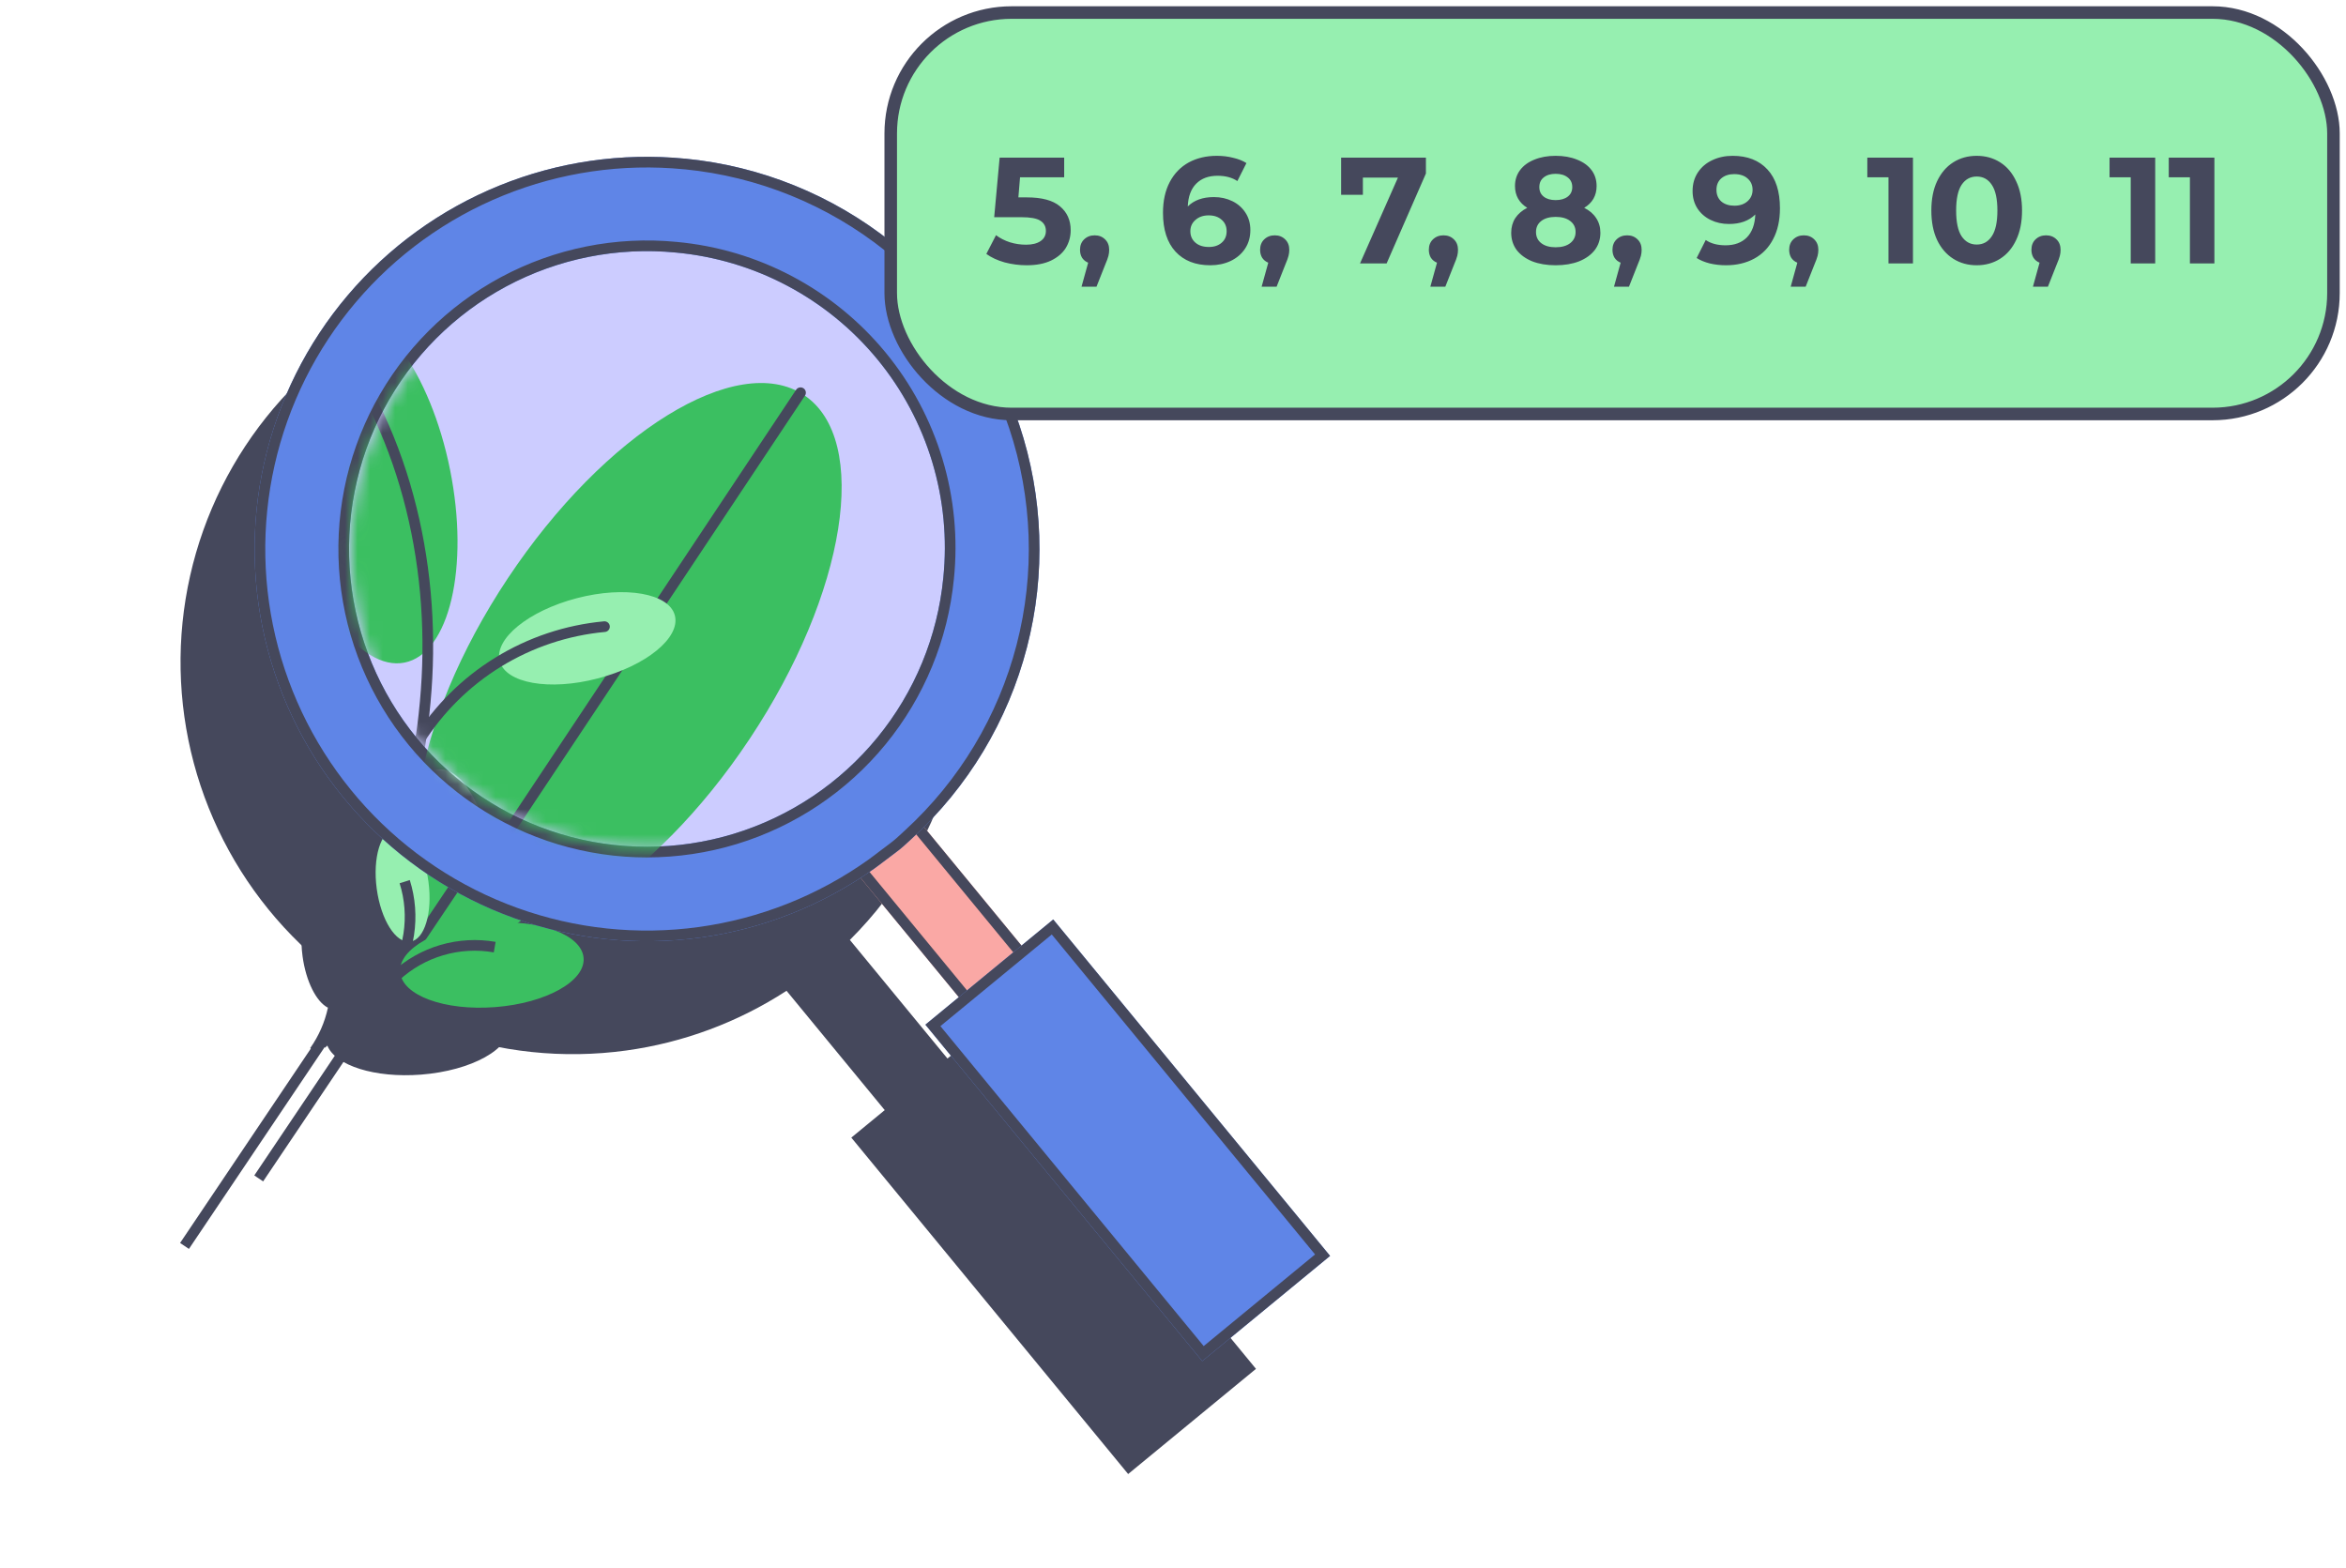 <?xml version="1.0" encoding="UTF-8"?> <svg xmlns="http://www.w3.org/2000/svg" width="187" height="125" viewBox="0 0 187 125" fill="none"><path fill-rule="evenodd" clip-rule="evenodd" d="M27.744 57.656C28.727 62.548 27.706 66.879 25.463 67.33C23.219 67.781 20.603 64.181 19.62 59.289C18.636 54.397 19.657 50.065 21.901 49.614C24.144 49.163 26.76 52.763 27.744 57.656ZM42.768 71.164C47.538 63.992 48.803 56.412 45.673 54.034L45.677 54.029L44.972 53.555L44.936 53.608C41.447 52.131 35.24 56.186 30.642 63.099C29.378 65 28.359 66.93 27.604 68.784C26.921 69.465 26.316 70.224 25.8 71.046L26.52 71.498C26.607 71.36 26.696 71.224 26.787 71.09C26.714 71.335 26.646 71.578 26.583 71.819C26.258 71.541 25.914 71.406 25.575 71.451C24.437 71.604 23.782 73.743 24.117 76.227C24.389 78.242 25.224 79.869 26.14 80.327C25.89 81.483 25.41 82.579 24.727 83.55L24.777 83.584L14.355 99.081L15.06 99.555L25.872 83.478L25.906 83.516C25.968 83.459 26.03 83.403 26.094 83.348C26.733 84.937 29.872 85.947 33.557 85.662C37.599 85.349 40.758 83.594 40.601 81.736C40.476 80.254 38.301 79.164 35.375 78.942C37.886 77.241 40.519 74.544 42.768 71.164Z" fill="#45485C"></path><path fill-rule="evenodd" clip-rule="evenodd" d="M33.91 23.792C38.589 21.895 43.658 21.16 48.684 21.649H48.717C54.731 22.235 60.446 24.55 65.171 28.315C69.897 32.081 73.43 37.135 75.343 42.866C77.257 48.597 77.468 54.76 75.953 60.609C74.546 66.038 71.707 70.98 67.743 74.925L75.521 84.377L78.047 82.299L100.114 109.116L89.925 117.5L67.858 90.683L70.522 88.491L62.695 78.979C58.839 81.486 54.473 83.114 49.906 83.741C44.904 84.427 39.809 83.892 35.059 82.181C30.309 80.469 26.044 77.633 22.628 73.914C19.213 70.196 16.749 65.705 15.447 60.827C14.146 55.948 14.045 50.827 15.154 45.901C16.262 40.975 18.548 36.391 21.814 32.541C25.08 28.691 29.231 25.689 33.91 23.792Z" fill="#45485C"></path><path d="M48.686 65.782C53.543 58.48 54.766 50.755 51.418 48.528C48.07 46.301 41.418 50.415 36.561 57.716C31.704 65.018 30.481 72.743 33.829 74.97C37.178 77.197 43.829 73.084 48.686 65.782Z" fill="#3BBF61"></path><path fill-rule="evenodd" clip-rule="evenodd" d="M20.27 93.698L50.887 48.172L51.592 48.646L20.975 94.172L20.27 93.698Z" fill="#45485C"></path><path d="M31.381 61.948C33.624 61.497 34.645 57.165 33.662 52.273C32.678 47.381 30.062 43.781 27.819 44.232C25.575 44.683 24.554 49.015 25.538 53.907C26.522 58.799 29.138 62.399 31.381 61.948Z" fill="#3BBF61"></path><path d="M41.072 62.743C43.501 62.112 45.23 60.698 44.943 59.585C44.657 58.472 42.449 58.085 40.023 58.717C37.598 59.35 35.865 60.762 36.156 61.873C36.447 62.984 38.646 63.379 41.072 62.743Z" fill="#96EFB0"></path><path fill-rule="evenodd" clip-rule="evenodd" d="M41.44 60.569C39.613 60.739 37.85 61.327 36.288 62.289C34.726 63.251 33.406 64.56 32.432 66.115L31.712 65.664C32.755 63.998 34.169 62.596 35.843 61.566C37.516 60.535 39.405 59.905 41.362 59.723L41.44 60.569Z" fill="#45485C"></path><path d="M34.152 70.289C33.823 67.8 32.625 65.915 31.487 66.068C30.349 66.221 29.694 68.36 30.029 70.844C30.364 73.327 31.555 75.22 32.697 75.065C33.84 74.91 34.486 72.775 34.152 70.289Z" fill="#96EFB0"></path><path fill-rule="evenodd" clip-rule="evenodd" d="M32.664 70.151C33.113 71.575 33.227 73.083 32.999 74.558C32.77 76.034 32.204 77.436 31.345 78.657L30.65 78.168C31.434 77.054 31.951 75.774 32.159 74.428C32.368 73.082 32.263 71.706 31.853 70.407L32.664 70.151Z" fill="#45485C"></path><path d="M39.473 80.28C43.515 79.968 46.675 78.212 46.518 76.354C46.361 74.496 42.983 73.255 38.941 73.567C34.899 73.879 31.743 75.635 31.897 77.492C32.051 79.349 35.434 80.593 39.473 80.28Z" fill="#3BBF61"></path><path fill-rule="evenodd" clip-rule="evenodd" d="M39.506 75.08C38.035 74.823 36.525 74.908 35.093 75.329C33.661 75.751 32.345 76.496 31.248 77.509L31.824 78.133C32.825 77.209 34.026 76.529 35.333 76.144C36.64 75.76 38.017 75.682 39.359 75.917L39.506 75.08Z" fill="#45485C"></path><path d="M76.63 43.675C76.63 57.567 65.368 68.829 51.475 68.829C37.583 68.829 26.32 57.567 26.32 43.675C26.32 29.782 37.583 18.52 51.475 18.52C65.368 18.52 76.63 29.782 76.63 43.675Z" fill="#CCCCFF"></path><path d="M72.066 64.001L67.066 68.115L78.795 82.368L83.794 78.254L72.066 64.001Z" fill="#FAA8A5"></path><path fill-rule="evenodd" clip-rule="evenodd" d="M67.066 68.115L72.066 64.001L83.794 78.254L78.795 82.368L67.066 68.115ZM78.911 81.172L82.598 78.138L71.95 65.197L68.262 68.231L78.911 81.172Z" fill="#45485C"></path><path d="M83.953 73.295L73.764 81.68L95.831 108.497L106.02 100.112L83.953 73.295Z" fill="#5F85E7"></path><path fill-rule="evenodd" clip-rule="evenodd" d="M73.764 81.68L83.953 73.295L106.02 100.112L95.831 108.497L73.764 81.68ZM95.947 107.301L104.824 99.996L83.837 74.491L74.96 81.796L95.947 107.301Z" fill="#45485C"></path><path d="M54.588 12.647C49.563 12.158 44.493 12.893 39.814 14.79C35.135 16.687 30.985 19.689 27.718 23.539C24.452 27.389 22.167 31.973 21.058 36.899C19.949 41.825 20.05 46.946 21.352 51.825C22.654 56.703 25.117 61.194 28.533 64.912C31.948 68.631 36.213 71.468 40.963 73.179C45.714 74.89 50.808 75.425 55.81 74.739C60.812 74.052 65.574 72.165 69.688 69.237C70.25 68.834 70.795 68.398 71.365 67.979C71.936 67.559 72.271 67.224 72.707 66.821C77.163 62.74 80.341 57.456 81.857 51.607C83.373 45.758 83.161 39.595 81.248 33.864C79.334 28.133 75.801 23.079 71.076 19.313C66.35 15.548 60.635 13.232 54.621 12.647H54.588ZM75.191 46.059C74.736 50.732 72.905 55.165 69.931 58.798C66.956 62.431 62.971 65.1 58.48 66.468C53.989 67.836 49.193 67.842 44.698 66.484C40.203 65.127 36.212 62.467 33.23 58.841C30.247 55.215 28.406 50.786 27.94 46.114C27.474 41.443 28.404 36.737 30.611 32.594C32.819 28.45 36.207 25.055 40.344 22.836C44.482 20.617 49.185 19.676 53.858 20.13C56.968 20.415 59.99 21.314 62.75 22.776C65.509 24.237 67.952 26.231 69.936 28.642C71.92 31.054 73.406 33.835 74.308 36.824C75.21 39.814 75.51 42.953 75.191 46.059Z" fill="#5F85E7"></path><path fill-rule="evenodd" clip-rule="evenodd" d="M54.547 13.497L54.506 13.493C49.617 13.017 44.686 13.732 40.133 15.578C35.581 17.423 31.544 20.343 28.366 24.089C25.189 27.834 22.965 32.294 21.887 37.086C20.808 41.878 20.906 46.86 22.173 51.606C23.439 56.352 25.836 60.72 29.158 64.338C32.481 67.955 36.63 70.715 41.251 72.379C45.873 74.044 50.828 74.565 55.694 73.897C60.56 73.229 65.192 71.393 69.194 68.546C69.513 68.317 69.796 68.1 70.092 67.874C70.332 67.691 70.58 67.501 70.862 67.294C71.295 66.975 71.57 66.719 71.911 66.401C71.981 66.336 72.054 66.268 72.131 66.197L72.134 66.194C76.468 62.224 79.56 57.084 81.034 51.394C82.509 45.704 82.303 39.708 80.442 34.133C78.58 28.558 75.143 23.641 70.546 19.978C65.96 16.323 60.415 14.073 54.58 13.497H54.547ZM69.688 69.237C65.574 72.165 60.812 74.052 55.81 74.739C50.808 75.425 45.714 74.89 40.963 73.179C36.213 71.468 31.948 68.631 28.533 64.912C25.117 61.194 22.654 56.703 21.352 51.825C20.05 46.946 19.949 41.825 21.058 36.899C22.167 31.973 24.452 27.389 27.718 23.539C30.985 19.689 35.135 16.687 39.814 14.79C44.493 12.893 49.563 12.158 54.588 12.647H54.621C60.635 13.232 66.35 15.548 71.076 19.313C75.801 23.079 79.334 28.133 81.248 33.864C83.161 39.595 83.373 45.758 81.857 51.607C80.341 57.456 77.163 62.74 72.707 66.821C72.635 66.888 72.566 66.952 72.498 67.016C72.154 67.337 71.841 67.629 71.365 67.979C71.116 68.162 70.872 68.348 70.628 68.534C70.315 68.773 70.004 69.01 69.688 69.237ZM76.036 46.143C75.564 50.983 73.668 55.574 70.588 59.336C67.507 63.099 63.38 65.864 58.728 67.281C54.076 68.698 49.108 68.704 44.452 67.297C39.797 65.891 35.663 63.136 32.573 59.381C29.484 55.625 27.577 51.038 27.094 46.199C26.611 41.36 27.575 36.486 29.862 32.194C32.149 27.902 35.657 24.385 39.943 22.087C44.228 19.79 49.099 18.814 53.938 19.284C57.159 19.58 60.289 20.511 63.147 22.025C66.006 23.538 68.537 25.604 70.592 28.102C72.647 30.601 74.187 33.482 75.121 36.579C76.055 39.675 76.366 42.926 76.036 46.143ZM75.191 46.059C74.736 50.732 72.905 55.165 69.931 58.798C66.956 62.431 62.971 65.1 58.48 66.468C53.989 67.836 49.193 67.842 44.698 66.484C40.203 65.127 36.212 62.467 33.23 58.841C30.247 55.215 28.406 50.786 27.94 46.114C27.474 41.443 28.404 36.737 30.611 32.594C32.819 28.45 36.207 25.055 40.344 22.836C44.482 20.617 49.185 19.676 53.858 20.13C56.968 20.415 59.99 21.314 62.75 22.776C65.509 24.237 67.952 26.231 69.936 28.642C71.92 31.054 73.406 33.835 74.308 36.824C75.21 39.814 75.51 42.953 75.191 46.059Z" fill="#45485C"></path><mask id="mask0_6638_141671" style="mask-type:alpha" maskUnits="userSpaceOnUse" x="27" y="20" width="49" height="48"><path d="M75.533 43.834C75.533 56.973 64.881 67.624 51.742 67.624C38.603 67.624 27.951 56.973 27.951 43.834C27.951 30.694 38.603 20.043 51.742 20.043C64.881 20.043 75.533 30.694 75.533 43.834Z" fill="#CCCCFF"></path></mask><g mask="url(#mask0_6638_141671)"><path d="M59.748 58.908C67.465 47.306 69.408 35.032 64.088 31.493C58.768 27.954 48.199 34.491 40.482 46.093C32.765 57.694 30.822 69.968 36.142 73.507C41.462 77.046 52.031 70.51 59.748 58.908Z" fill="#3BBF61"></path><path fill-rule="evenodd" clip-rule="evenodd" d="M64.047 30.951C64.242 31.081 64.295 31.345 64.165 31.54L2.076 124.892C1.946 125.087 1.682 125.14 1.487 125.01C1.291 124.88 1.238 124.617 1.368 124.421L63.458 31.07C63.588 30.874 63.852 30.821 64.047 30.951Z" fill="#45485C"></path><path d="M32.251 52.816C35.815 52.099 37.437 45.217 35.874 37.444C34.312 29.671 30.155 23.95 26.591 24.667C23.026 25.384 21.404 32.266 22.967 40.039C24.53 47.812 28.686 53.532 32.251 52.816Z" fill="#3BBF61"></path><path d="M18.926 61.883C22.145 64.228 25.625 64.932 26.704 63.454C27.783 61.977 26.037 58.882 22.819 56.536C19.6 54.191 16.113 53.49 15.041 54.964C13.969 56.438 15.707 59.537 18.926 61.883Z" fill="#3BBF61"></path><path d="M47.643 54.081C51.502 53.078 54.25 50.832 53.794 49.063C53.338 47.294 49.83 46.679 45.976 47.684C42.123 48.689 39.37 50.933 39.832 52.699C40.294 54.464 43.788 55.091 47.643 54.081Z" fill="#96EFB0"></path><path fill-rule="evenodd" clip-rule="evenodd" d="M24.797 24.767C24.975 24.615 25.244 24.637 25.395 24.816C32.183 32.795 35.013 43.642 34.458 54.06C33.902 64.478 30.188 74.508 25.135 83.587C20.084 92.663 13.699 100.905 7.363 109.077L6.691 108.556C13.034 100.376 19.378 92.184 24.393 83.174C29.406 74.167 33.062 64.263 33.609 54.015C34.156 43.767 31.367 33.147 24.748 25.366C24.596 25.187 24.618 24.919 24.797 24.767Z" fill="#45485C"></path><path fill-rule="evenodd" clip-rule="evenodd" d="M18.731 56.974C18.819 56.757 19.067 56.652 19.284 56.74C23.024 58.255 26.073 61.098 27.844 64.724C29.615 68.35 29.984 72.502 28.879 76.384L28.062 76.151C29.109 72.472 28.759 68.535 27.08 65.097C25.401 61.66 22.511 58.964 18.965 57.528C18.748 57.44 18.643 57.192 18.731 56.974Z" fill="#45485C"></path><path fill-rule="evenodd" clip-rule="evenodd" d="M48.606 49.913C48.628 50.147 48.456 50.353 48.223 50.375C45.282 50.648 42.443 51.596 39.928 53.144C37.413 54.693 35.289 56.8 33.721 59.303C33.596 59.502 33.334 59.562 33.135 59.438C32.937 59.313 32.876 59.051 33.001 58.852C34.638 56.239 36.856 54.038 39.483 52.421C42.109 50.803 45.073 49.814 48.144 49.529C48.378 49.507 48.585 49.679 48.606 49.913Z" fill="#45485C"></path><path d="M15.972 75.307C19.211 78.973 23.197 80.748 24.885 79.244C26.573 77.74 25.308 73.581 22.071 69.91C18.833 66.239 14.844 64.474 13.158 65.973C11.471 67.472 12.729 71.651 15.972 75.307Z" fill="#BCF2A5"></path><path d="M60.38 80.536C66.802 80.04 71.823 77.251 71.573 74.299C71.323 71.347 65.957 69.374 59.534 69.869C53.112 70.365 48.097 73.156 48.342 76.107C48.586 79.057 53.962 81.034 60.38 80.536Z" fill="#3BBF61"></path><path d="M39.114 68.045C38.59 64.091 36.688 61.096 34.88 61.339C33.071 61.582 32.031 64.981 32.563 68.927C33.095 72.872 34.987 75.88 36.802 75.634C38.617 75.388 39.645 71.996 39.114 68.045Z" fill="#96EFB0"></path><path fill-rule="evenodd" clip-rule="evenodd" d="M35.955 67.621C36.179 67.551 36.417 67.675 36.488 67.899C37.19 70.124 37.369 72.481 37.012 74.787C36.654 77.094 35.77 79.286 34.427 81.195L33.732 80.706C35 78.904 35.835 76.834 36.172 74.657C36.51 72.481 36.34 70.255 35.678 68.154C35.607 67.93 35.731 67.692 35.955 67.621Z" fill="#45485C"></path><path fill-rule="evenodd" clip-rule="evenodd" d="M25.782 84.714C37.438 78.257 50.61 74.861 63.843 73.597L63.924 74.443C50.777 75.699 37.724 79.069 26.194 85.457C14.663 91.845 4.717 101.37 -1.074 113.181C-1.177 113.392 -1.432 113.479 -1.642 113.376C-1.853 113.273 -1.94 113.018 -1.837 112.807C4.043 100.815 14.126 91.172 25.782 84.714Z" fill="#45485C"></path></g><rect x="71" y="1" width="115" height="32" rx="9.639" fill="#96EFB0"></rect><rect x="71" y="1" width="115" height="32" rx="9.639" stroke="#45485C"></rect><path d="M81.862 15.735C83.051 15.735 83.926 15.972 84.488 16.445C85.059 16.919 85.344 17.554 85.344 18.349C85.344 18.863 85.215 19.333 84.958 19.759C84.701 20.177 84.308 20.514 83.778 20.771C83.255 21.02 82.609 21.145 81.838 21.145C81.243 21.145 80.657 21.068 80.078 20.916C79.508 20.755 79.022 20.53 78.621 20.241L79.392 18.747C79.713 18.988 80.082 19.177 80.5 19.313C80.918 19.442 81.348 19.506 81.789 19.506C82.279 19.506 82.665 19.41 82.946 19.217C83.227 19.024 83.368 18.755 83.368 18.409C83.368 18.048 83.219 17.775 82.922 17.59C82.633 17.405 82.127 17.313 81.404 17.313H79.247L79.681 12.566H84.826V14.132H81.308L81.175 15.735H81.862ZM87.257 18.759C87.594 18.759 87.871 18.867 88.088 19.084C88.305 19.293 88.413 19.57 88.413 19.916C88.413 20.076 88.393 20.237 88.353 20.398C88.313 20.558 88.224 20.799 88.088 21.12L87.401 22.856H86.208L86.738 20.94C86.537 20.859 86.377 20.731 86.256 20.554C86.144 20.369 86.088 20.157 86.088 19.916C86.088 19.57 86.196 19.293 86.413 19.084C86.638 18.867 86.919 18.759 87.257 18.759ZM96.762 15.71C97.3 15.71 97.79 15.819 98.232 16.036C98.674 16.253 99.024 16.562 99.281 16.963C99.538 17.357 99.666 17.815 99.666 18.337C99.666 18.899 99.526 19.393 99.245 19.819C98.963 20.245 98.578 20.574 98.088 20.807C97.606 21.032 97.068 21.145 96.473 21.145C95.292 21.145 94.369 20.783 93.702 20.06C93.035 19.337 92.702 18.305 92.702 16.963C92.702 16.008 92.882 15.188 93.244 14.505C93.605 13.823 94.108 13.305 94.75 12.951C95.401 12.598 96.152 12.421 97.003 12.421C97.453 12.421 97.883 12.473 98.293 12.578C98.71 12.674 99.064 12.815 99.353 12.999L98.63 14.433C98.212 14.152 97.686 14.011 97.052 14.011C96.337 14.011 95.77 14.22 95.353 14.638C94.935 15.056 94.71 15.662 94.678 16.457C95.176 15.959 95.871 15.71 96.762 15.71ZM96.365 19.687C96.782 19.687 97.12 19.574 97.377 19.349C97.642 19.124 97.775 18.819 97.775 18.433C97.775 18.048 97.642 17.743 97.377 17.518C97.12 17.285 96.774 17.168 96.341 17.168C95.915 17.168 95.565 17.289 95.292 17.53C95.019 17.763 94.883 18.064 94.883 18.433C94.883 18.803 95.015 19.104 95.28 19.337C95.545 19.57 95.907 19.687 96.365 19.687ZM101.612 18.759C101.949 18.759 102.226 18.867 102.443 19.084C102.66 19.293 102.769 19.57 102.769 19.916C102.769 20.076 102.749 20.237 102.708 20.398C102.668 20.558 102.58 20.799 102.443 21.12L101.757 22.856H100.564L101.094 20.94C100.893 20.859 100.732 20.731 100.612 20.554C100.499 20.369 100.443 20.157 100.443 19.916C100.443 19.57 100.552 19.293 100.768 19.084C100.993 18.867 101.275 18.759 101.612 18.759ZM113.66 12.566V13.831L110.527 21H108.407L111.431 14.156H108.636V15.53H106.901V12.566H113.66ZM115.061 18.759C115.399 18.759 115.676 18.867 115.893 19.084C116.11 19.293 116.218 19.57 116.218 19.916C116.218 20.076 116.198 20.237 116.158 20.398C116.118 20.558 116.029 20.799 115.893 21.12L115.206 22.856H114.013L114.543 20.94C114.342 20.859 114.182 20.731 114.061 20.554C113.949 20.369 113.893 20.157 113.893 19.916C113.893 19.57 114.001 19.293 114.218 19.084C114.443 18.867 114.724 18.759 115.061 18.759ZM126.278 16.566C126.696 16.775 127.013 17.048 127.23 17.385C127.455 17.723 127.567 18.112 127.567 18.554C127.567 19.076 127.419 19.534 127.122 19.928C126.824 20.313 126.407 20.614 125.869 20.831C125.33 21.04 124.708 21.145 124.001 21.145C123.294 21.145 122.671 21.04 122.133 20.831C121.603 20.614 121.189 20.313 120.892 19.928C120.603 19.534 120.458 19.076 120.458 18.554C120.458 18.112 120.567 17.723 120.784 17.385C121.009 17.048 121.326 16.775 121.736 16.566C121.422 16.373 121.181 16.132 121.013 15.843C120.844 15.546 120.76 15.208 120.76 14.831C120.76 14.341 120.896 13.915 121.169 13.554C121.442 13.192 121.824 12.915 122.314 12.722C122.804 12.521 123.366 12.421 124.001 12.421C124.644 12.421 125.21 12.521 125.7 12.722C126.198 12.915 126.583 13.192 126.857 13.554C127.13 13.915 127.266 14.341 127.266 14.831C127.266 15.208 127.182 15.546 127.013 15.843C126.845 16.132 126.6 16.373 126.278 16.566ZM124.001 13.855C123.607 13.855 123.29 13.951 123.049 14.144C122.816 14.329 122.7 14.586 122.7 14.915C122.7 15.236 122.816 15.489 123.049 15.674C123.282 15.859 123.599 15.951 124.001 15.951C124.403 15.951 124.724 15.859 124.965 15.674C125.206 15.489 125.326 15.236 125.326 14.915C125.326 14.586 125.206 14.329 124.965 14.144C124.724 13.951 124.403 13.855 124.001 13.855ZM124.001 19.711C124.491 19.711 124.876 19.602 125.158 19.385C125.447 19.16 125.591 18.863 125.591 18.494C125.591 18.124 125.447 17.831 125.158 17.614C124.876 17.397 124.491 17.289 124.001 17.289C123.519 17.289 123.137 17.397 122.856 17.614C122.575 17.831 122.435 18.124 122.435 18.494C122.435 18.871 122.575 19.169 122.856 19.385C123.137 19.602 123.519 19.711 124.001 19.711ZM129.699 18.759C130.037 18.759 130.314 18.867 130.531 19.084C130.748 19.293 130.856 19.57 130.856 19.916C130.856 20.076 130.836 20.237 130.796 20.398C130.756 20.558 130.667 20.799 130.531 21.12L129.844 22.856H128.651L129.181 20.94C128.98 20.859 128.82 20.731 128.699 20.554C128.587 20.369 128.53 20.157 128.53 19.916C128.53 19.57 128.639 19.293 128.856 19.084C129.081 18.867 129.362 18.759 129.699 18.759ZM138.109 12.421C139.289 12.421 140.213 12.783 140.88 13.505C141.547 14.22 141.88 15.252 141.88 16.602C141.88 17.558 141.699 18.377 141.338 19.06C140.984 19.743 140.482 20.261 139.832 20.614C139.181 20.968 138.43 21.145 137.578 21.145C137.129 21.145 136.699 21.096 136.289 21C135.88 20.896 135.53 20.751 135.241 20.566L135.964 19.132C136.374 19.413 136.9 19.554 137.542 19.554C138.257 19.554 138.824 19.345 139.241 18.927C139.659 18.502 139.884 17.891 139.916 17.096C139.41 17.602 138.711 17.855 137.819 17.855C137.281 17.855 136.791 17.747 136.349 17.53C135.908 17.313 135.558 17.008 135.301 16.614C135.044 16.212 134.916 15.751 134.916 15.228C134.916 14.666 135.056 14.172 135.337 13.746C135.618 13.321 136 12.995 136.482 12.77C136.972 12.537 137.514 12.421 138.109 12.421ZM138.253 16.397C138.679 16.397 139.024 16.281 139.289 16.048C139.563 15.807 139.699 15.502 139.699 15.132C139.699 14.762 139.567 14.461 139.301 14.228C139.044 13.995 138.687 13.879 138.229 13.879C137.811 13.879 137.47 13.991 137.205 14.216C136.948 14.441 136.819 14.746 136.819 15.132C136.819 15.518 136.948 15.827 137.205 16.06C137.47 16.285 137.819 16.397 138.253 16.397ZM143.784 18.759C144.121 18.759 144.399 18.867 144.615 19.084C144.832 19.293 144.941 19.57 144.941 19.916C144.941 20.076 144.921 20.237 144.881 20.398C144.84 20.558 144.752 20.799 144.615 21.12L143.929 22.856H142.736L143.266 20.94C143.065 20.859 142.904 20.731 142.784 20.554C142.672 20.369 142.615 20.157 142.615 19.916C142.615 19.57 142.724 19.293 142.941 19.084C143.166 18.867 143.447 18.759 143.784 18.759ZM152.483 12.566V21H150.531V14.132H148.844V12.566H152.483ZM157.563 21.145C156.864 21.145 156.241 20.972 155.695 20.627C155.149 20.281 154.719 19.783 154.406 19.132C154.1 18.474 153.948 17.691 153.948 16.783C153.948 15.875 154.1 15.096 154.406 14.445C154.719 13.787 155.149 13.284 155.695 12.939C156.241 12.594 156.864 12.421 157.563 12.421C158.261 12.421 158.884 12.594 159.43 12.939C159.976 13.284 160.402 13.787 160.707 14.445C161.021 15.096 161.177 15.875 161.177 16.783C161.177 17.691 161.021 18.474 160.707 19.132C160.402 19.783 159.976 20.281 159.43 20.627C158.884 20.972 158.261 21.145 157.563 21.145ZM157.563 19.494C158.077 19.494 158.478 19.273 158.767 18.831C159.065 18.389 159.213 17.707 159.213 16.783C159.213 15.859 159.065 15.176 158.767 14.734C158.478 14.293 158.077 14.072 157.563 14.072C157.057 14.072 156.655 14.293 156.358 14.734C156.068 15.176 155.924 15.859 155.924 16.783C155.924 17.707 156.068 18.389 156.358 18.831C156.655 19.273 157.057 19.494 157.563 19.494ZM163.093 18.759C163.431 18.759 163.708 18.867 163.925 19.084C164.142 19.293 164.25 19.57 164.25 19.916C164.25 20.076 164.23 20.237 164.19 20.398C164.15 20.558 164.061 20.799 163.925 21.12L163.238 22.856H162.045L162.575 20.94C162.374 20.859 162.214 20.731 162.093 20.554C161.981 20.369 161.925 20.157 161.925 19.916C161.925 19.57 162.033 19.293 162.25 19.084C162.475 18.867 162.756 18.759 163.093 18.759ZM171.792 12.566V21H169.84V14.132H168.153V12.566H171.792ZM176.51 12.566V21H174.558V14.132H172.872V12.566H176.51Z" fill="#45485C"></path></svg> 